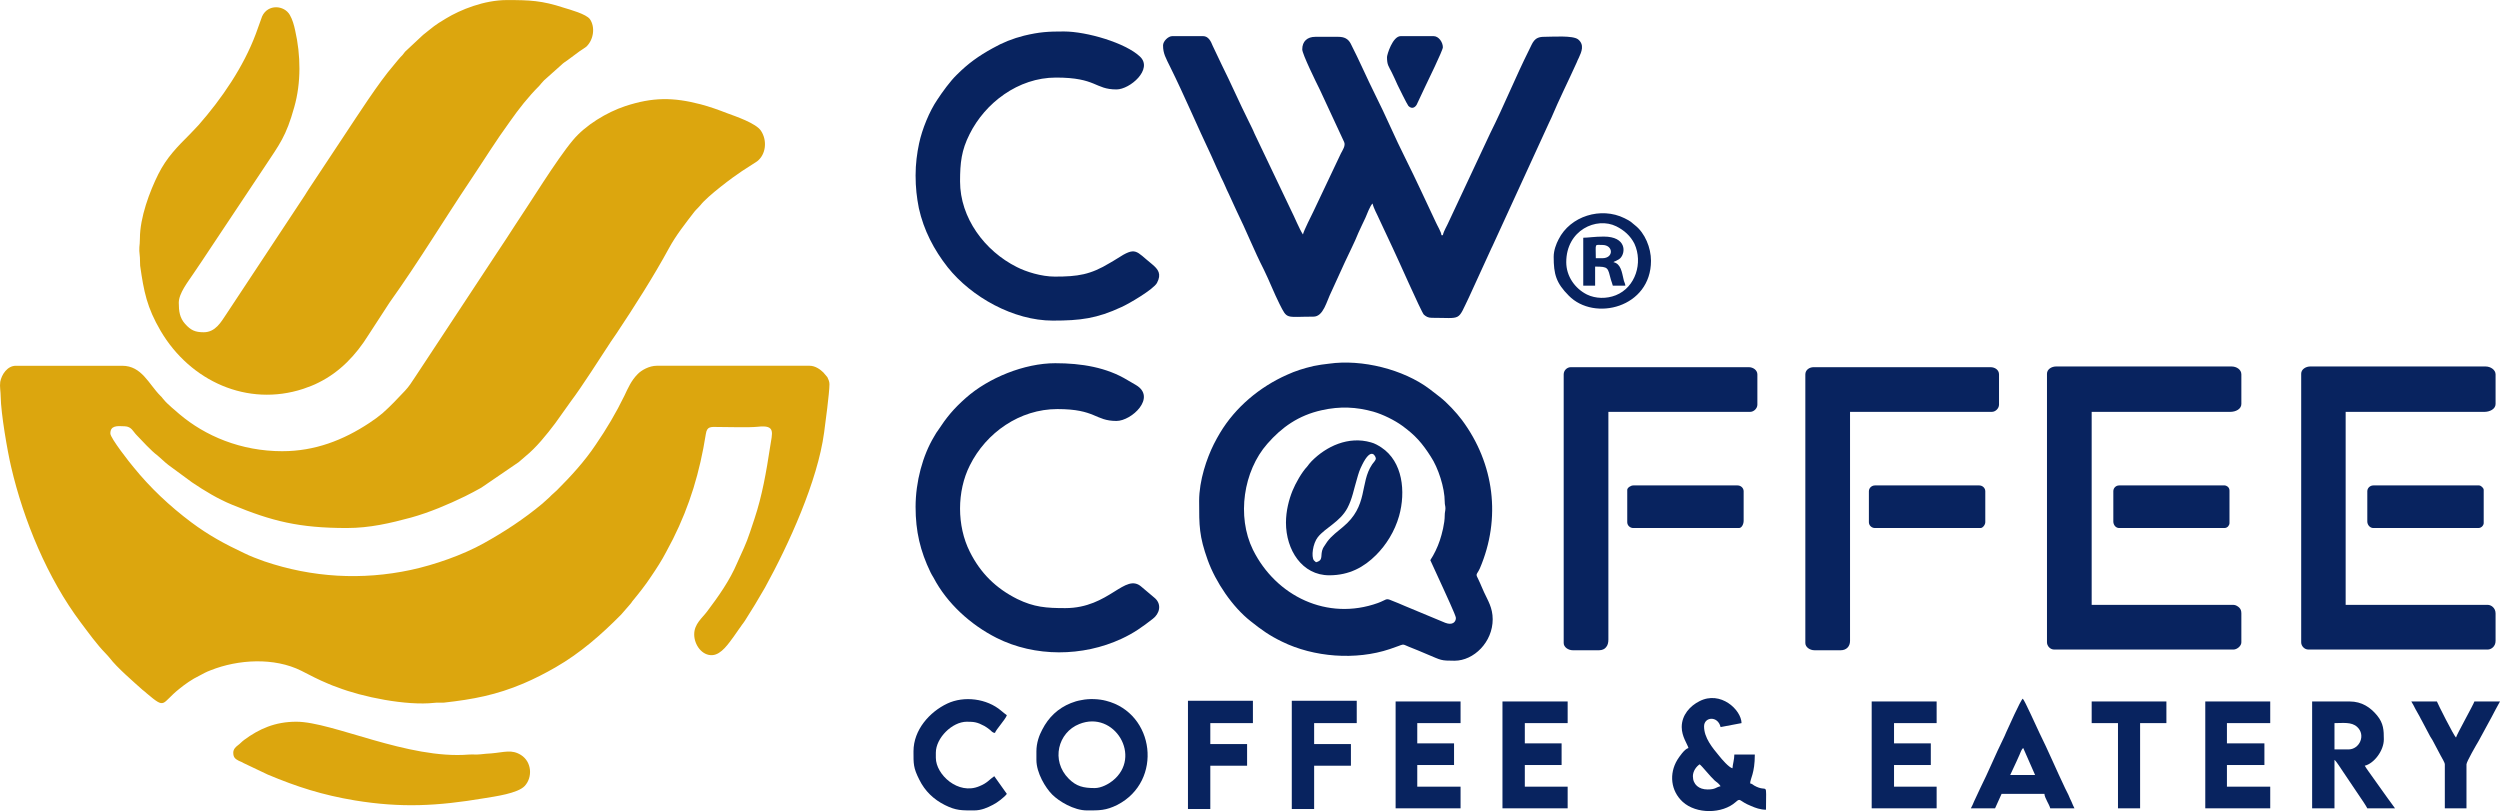 <?xml version="1.0" encoding="UTF-8"?>
<!DOCTYPE svg PUBLIC "-//W3C//DTD SVG 1.1//EN" "http://www.w3.org/Graphics/SVG/1.1/DTD/svg11.dtd">
<!-- Creator: CorelDRAW 2021 (64-Bit) -->
<svg xmlns="http://www.w3.org/2000/svg" xml:space="preserve" width="1541px" height="500px" version="1.1" style="shape-rendering:geometricPrecision; text-rendering:geometricPrecision; image-rendering:optimizeQuality; fill-rule:evenodd; clip-rule:evenodd"
viewBox="0 0 107.39 34.84"
 xmlns:xlink="http://www.w3.org/1999/xlink"
 xmlns:xodm="http://www.corel.com/coreldraw/odm/2003">
 <defs>
  <style type="text/css">
   <![CDATA[
    .fil1 {fill:#08235F}
    .fil0 {fill:#DCA60E}
   ]]>
  </style>
 </defs>
 <g id="Layer_x0020_1">
  <g id="_1287135058560">
   <path class="fil0" d="M12.13 19.38c-1.79,0 -3.32,-0.66 -4.42,-1.59 -0.17,-0.15 -0.53,-0.44 -0.67,-0.62 -0.07,-0.07 -0.07,-0.1 -0.15,-0.17 -0.5,-0.5 -0.8,-1.29 -1.64,-1.29l-4.57 0c-0.36,0 -0.61,0.37 -0.67,0.69 -0.03,0.21 0.02,0.42 0.02,0.64 0.01,0.72 0.29,2.35 0.45,3.02 0.53,2.28 1.56,4.78 2.99,6.68 0.34,0.45 0.68,0.93 1.07,1.33 0.07,0.08 0.11,0.11 0.17,0.19 0.31,0.41 1.02,1.02 1.41,1.37 0.06,0.05 0.12,0.09 0.18,0.15 0.84,0.71 0.61,0.44 1.4,-0.19 0.26,-0.21 0.54,-0.41 0.87,-0.57 0.17,-0.09 0.29,-0.16 0.48,-0.23 1.18,-0.47 2.73,-0.56 3.89,0.02 0.37,0.19 0.75,0.39 1.14,0.55 0.14,0.06 0.26,0.11 0.41,0.16 1.08,0.42 2.96,0.8 4.16,0.67 0.14,-0.02 0.28,0 0.42,-0.01 1.26,-0.14 2.25,-0.33 3.41,-0.82 0.47,-0.2 0.94,-0.44 1.39,-0.7 1.06,-0.61 1.96,-1.4 2.81,-2.26l0.4 -0.46c0.05,-0.05 0.04,-0.06 0.08,-0.11 0.28,-0.34 0.56,-0.69 0.81,-1.07 0.23,-0.34 0.46,-0.69 0.65,-1.06l0.29 -0.55c0.72,-1.44 1.15,-2.87 1.41,-4.51 0.05,-0.32 0.19,-0.31 0.54,-0.3 0.43,0 1.31,0.03 1.69,-0.01 0.79,-0.09 0.62,0.26 0.53,0.87 -0.16,1.05 -0.34,2.09 -0.67,3.08l-0.19 0.57c-0.18,0.55 -0.34,0.84 -0.55,1.32 -0.32,0.76 -0.81,1.45 -1.3,2.1 -0.21,0.28 -0.55,0.53 -0.55,0.98 0,0.45 0.34,0.92 0.78,0.89 0.39,-0.02 0.71,-0.52 0.92,-0.8 0.08,-0.11 0.15,-0.21 0.23,-0.33 0.05,-0.06 0.07,-0.1 0.12,-0.17 0.05,-0.07 0.08,-0.1 0.13,-0.18l0.43 -0.69c0.15,-0.25 0.28,-0.47 0.43,-0.73 1.03,-1.87 2.26,-4.58 2.54,-6.66 0.05,-0.37 0.23,-1.71 0.23,-2.08 0,-0.12 -0.05,-0.21 -0.09,-0.3l-0.17 -0.2c-0.13,-0.13 -0.35,-0.29 -0.59,-0.29l-6.57 0c-0.32,0 -0.66,0.19 -0.82,0.36 -0.27,0.27 -0.41,0.59 -0.57,0.93 -0.36,0.74 -0.77,1.43 -1.23,2.1 -0.48,0.72 -1.07,1.36 -1.67,1.96 -0.11,0.11 -0.2,0.17 -0.31,0.29l-0.31 0.28c-0.79,0.66 -1.63,1.21 -2.53,1.71 -0.9,0.5 -2.1,0.92 -3.12,1.14 -2.1,0.45 -4.24,0.33 -6.3,-0.37 -0.28,-0.1 -0.6,-0.22 -0.86,-0.35 -0.85,-0.4 -1.53,-0.77 -2.28,-1.33 -0.92,-0.69 -1.76,-1.48 -2.48,-2.37 -0.13,-0.15 -0.99,-1.24 -0.99,-1.44 0,-0.34 0.27,-0.33 0.62,-0.31 0.29,0.01 0.36,0.23 0.5,0.37 0.23,0.24 0.65,0.7 0.9,0.88 0.17,0.14 0.3,0.28 0.47,0.41l1.02 0.75c0.55,0.37 1.11,0.71 1.72,0.96 1.72,0.71 2.88,1 4.93,1 0.99,0 1.87,-0.21 2.76,-0.45 0.79,-0.22 1.59,-0.56 2.31,-0.91 0.25,-0.13 0.46,-0.23 0.7,-0.37l1.61 -1.1c0.1,-0.08 0.19,-0.17 0.29,-0.25 0.47,-0.38 0.91,-0.93 1.28,-1.42l0.67 -0.94c0.47,-0.62 1.27,-1.88 1.73,-2.58 0.08,-0.12 0.14,-0.21 0.22,-0.32 0.76,-1.14 1.62,-2.49 2.26,-3.67 0.31,-0.57 0.7,-1.06 1.1,-1.58 0.09,-0.11 0.16,-0.16 0.26,-0.28 0.3,-0.39 1.41,-1.22 1.78,-1.46l0.65 -0.42c0.39,-0.3 0.44,-0.9 0.17,-1.31 -0.21,-0.33 -1.11,-0.63 -1.46,-0.76 -0.36,-0.14 -0.75,-0.28 -1.13,-0.38 -1.19,-0.31 -2.07,-0.31 -3.25,0.08 -0.78,0.26 -1.7,0.81 -2.24,1.46 -0.7,0.83 -1.88,2.76 -2.49,3.66 -0.26,0.4 -0.51,0.79 -0.78,1.19l-3.13 4.75c-0.13,0.2 -0.25,0.38 -0.39,0.59 -0.14,0.21 -0.25,0.39 -0.42,0.57 -0.31,0.33 -0.63,0.67 -0.97,0.97 -0.18,0.15 -0.37,0.29 -0.57,0.42 -1.12,0.74 -2.34,1.21 -3.73,1.21z"/>
   <path class="fil0" d="M8.75 14.27c-0.36,0 -0.55,-0.08 -0.8,-0.36 -0.23,-0.26 -0.27,-0.54 -0.27,-0.91 0,-0.4 0.39,-0.89 0.63,-1.25 0.27,-0.39 0.51,-0.76 0.77,-1.15l2.29 -3.44c0.64,-0.97 0.92,-1.3 1.27,-2.56 0.3,-1.05 0.28,-2.24 0.04,-3.29 -0.05,-0.24 -0.12,-0.48 -0.23,-0.67 -0.24,-0.42 -0.94,-0.48 -1.19,0.06l-0.27 0.75c-0.53,1.42 -1.46,2.78 -2.46,3.92l-0.37 0.39c-0.54,0.54 -1,1 -1.36,1.72 -0.37,0.74 -0.79,1.86 -0.79,2.76 0,0.38 -0.06,0.33 0,0.82 0.01,0.12 0,0.23 0.01,0.35 0.16,1.12 0.29,1.79 0.88,2.8 1.27,2.16 3.73,3.28 6.13,2.49 0.23,-0.08 0.45,-0.16 0.66,-0.27 0.91,-0.45 1.6,-1.18 2.13,-2.03l0.91 -1.4c1.29,-1.81 2.3,-3.5 3.5,-5.29 0.59,-0.88 1.04,-1.62 1.68,-2.5 0.38,-0.54 0.78,-1.05 1.25,-1.52 0.08,-0.09 0.12,-0.15 0.21,-0.24l0.74 -0.66c0.09,-0.09 0.16,-0.13 0.26,-0.2l0.54 -0.4c0.09,-0.06 0.19,-0.12 0.28,-0.19 0.32,-0.31 0.38,-0.85 0.15,-1.18 -0.16,-0.22 -0.86,-0.41 -1.12,-0.49 -0.94,-0.31 -1.47,-0.33 -2.44,-0.33 -0.99,0 -2.01,0.42 -2.62,0.79 -0.52,0.31 -0.52,0.34 -0.99,0.71l-0.77 0.72c-0.05,0.06 -0.05,0.07 -0.1,0.13 -0.08,0.09 -0.12,0.12 -0.2,0.22l-0.19 0.23c-0.65,0.75 -1.55,2.16 -2.11,3l-1.53 2.31c-0.07,0.1 -0.11,0.18 -0.17,0.27l-3.39 5.13c-0.21,0.31 -0.45,0.76 -0.96,0.76z"/>
   <path class="fil1" d="M49.96 1.95c0,0.35 0.12,0.54 0.31,0.93 0.6,1.21 1.17,2.56 1.76,3.8l0.25 0.56c0.07,0.13 0.11,0.24 0.17,0.37 0.07,0.13 0.11,0.23 0.17,0.36 0.06,0.13 0.1,0.24 0.16,0.35 0.06,0.12 0.11,0.25 0.17,0.37 0.06,0.12 0.11,0.25 0.17,0.37 0.41,0.83 0.75,1.7 1.17,2.52 0.24,0.49 0.43,0.99 0.67,1.47 0.35,0.69 0.25,0.55 1.46,0.55 0.43,0 0.56,-0.65 0.77,-1.07l0.58 -1.27c0.19,-0.42 0.41,-0.83 0.58,-1.26 0.1,-0.23 0.2,-0.42 0.3,-0.64 0.06,-0.14 0.21,-0.54 0.31,-0.62 0.05,0.22 0.19,0.45 0.28,0.66l0.59 1.26c0.19,0.39 1.21,2.71 1.33,2.85 0.09,0.08 0.18,0.14 0.34,0.14 1.32,0 1.09,0.17 1.6,-0.88l0.92 -2.01c0.03,-0.08 0.06,-0.12 0.09,-0.19l2.44 -5.32c0.03,-0.07 0.06,-0.12 0.09,-0.19 0.34,-0.81 0.73,-1.58 1.09,-2.38 0.03,-0.07 0.05,-0.13 0.09,-0.2 0.12,-0.26 0.25,-0.56 -0.03,-0.79 -0.23,-0.18 -1.09,-0.11 -1.47,-0.11 -0.43,0 -0.48,0.26 -0.63,0.55 -0.59,1.18 -1.08,2.4 -1.67,3.58l-1.79 3.82c-0.07,0.17 -0.21,0.38 -0.25,0.57l-0.06 0c-0.01,-0.14 -0.18,-0.41 -0.24,-0.55 -0.43,-0.91 -0.85,-1.83 -1.3,-2.73 -0.46,-0.91 -0.85,-1.85 -1.31,-2.76 -0.36,-0.72 -0.68,-1.47 -1.05,-2.19 -0.11,-0.21 -0.28,-0.29 -0.53,-0.29l-0.99 0c-0.34,0 -0.56,0.19 -0.56,0.54 0,0.2 0.6,1.42 0.76,1.74l1.04 2.24c0.07,0.16 -0.07,0.35 -0.14,0.49l-1.17 2.47c-0.08,0.17 -0.42,0.83 -0.46,1.01 -0.15,-0.22 -0.37,-0.77 -0.52,-1.06l-1.56 -3.27c-0.08,-0.2 -0.16,-0.34 -0.25,-0.53 -0.4,-0.8 -0.76,-1.63 -1.16,-2.43l-0.39 -0.82c-0.07,-0.18 -0.18,-0.41 -0.41,-0.41l-1.32 0c-0.18,0 -0.4,0.22 -0.4,0.4z"/>
   <path class="fil1" d="M61.44 24.06l0.56 1.22c0.05,0.12 0.54,1.16 0.54,1.26 0,0.18 -0.15,0.33 -0.46,0.21l-1.73 -0.72c-0.2,-0.09 -0.38,-0.16 -0.58,-0.24 -0.25,-0.11 -0.2,-0.03 -0.58,0.11 -2.17,0.78 -4.38,-0.29 -5.37,-2.29 -0.7,-1.43 -0.41,-3.38 0.62,-4.55 0.62,-0.71 1.34,-1.22 2.33,-1.44 0.8,-0.18 1.5,-0.14 2.22,0.06 0.42,0.12 0.92,0.37 1.25,0.61 0.56,0.41 0.85,0.74 1.22,1.32 0.32,0.48 0.6,1.34 0.6,1.94 0,0.15 0.03,0.17 0.03,0.28 0,0.12 -0.03,0.16 -0.03,0.31 0,0.34 -0.12,0.8 -0.21,1.07 -0.1,0.3 -0.25,0.61 -0.41,0.85zm-9.93 -2.54c0,1.07 0,1.51 0.37,2.54 0.34,0.94 1.06,2.01 1.84,2.62 0.45,0.36 0.81,0.62 1.35,0.88 1.36,0.67 3.17,0.81 4.63,0.32 0.7,-0.23 0.47,-0.24 0.82,-0.1 0.28,0.11 0.52,0.21 0.8,0.33 0.6,0.25 0.56,0.27 1.16,0.27 0.83,0 1.64,-0.8 1.64,-1.78 0,-0.5 -0.21,-0.81 -0.37,-1.16 -0.04,-0.09 -0.07,-0.16 -0.11,-0.25 -0.04,-0.09 -0.07,-0.17 -0.12,-0.27 -0.16,-0.31 -0.09,-0.2 0.05,-0.51 0.92,-2.15 0.62,-4.5 -0.77,-6.37 -0.24,-0.32 -0.63,-0.74 -0.95,-0.99l-0.44 -0.34c-1.13,-0.85 -2.91,-1.29 -4.32,-1.09 -0.25,0.03 -0.42,0.05 -0.66,0.1 -0.43,0.1 -0.78,0.21 -1.15,0.38 -1.17,0.52 -2.21,1.39 -2.87,2.49 -0.1,0.16 -0.17,0.3 -0.27,0.49 -0.3,0.6 -0.63,1.55 -0.63,2.44z"/>
   <path class="fil1" d="M87.93 16.05l0 11.54c0,0.16 0.14,0.31 0.31,0.31l7.7 0c0.15,0 0.34,-0.15 0.34,-0.31l0 -1.24c0,-0.12 -0.03,-0.19 -0.09,-0.25 -0.05,-0.05 -0.15,-0.12 -0.25,-0.12l-6.09 0 0 -8.29 5.95 0c0.24,0 0.48,-0.12 0.48,-0.34l0 -1.27c0,-0.21 -0.21,-0.34 -0.42,-0.34l-7.54 0c-0.19,0 -0.39,0.12 -0.39,0.31z"/>
   <path class="fil1" d="M98.85 16.05l0 11.54c0,0.16 0.14,0.31 0.31,0.31l7.7 0c0.15,0 0.34,-0.13 0.34,-0.37l0 -1.18c0,-0.24 -0.19,-0.37 -0.34,-0.37l-6.1 0 0 -8.29 5.96 0c0.23,0 0.48,-0.12 0.48,-0.34l0 -1.27c0,-0.2 -0.22,-0.34 -0.43,-0.34l-7.53 0c-0.19,0 -0.39,0.12 -0.39,0.31z"/>
   <path class="fil1" d="M39.33 7.53c0,0.53 0.05,0.95 0.14,1.41 0.21,0.95 0.65,1.79 1.24,2.54 1.02,1.28 2.83,2.29 4.51,2.29 1.19,0 1.9,-0.09 2.95,-0.58 0.3,-0.13 1.38,-0.76 1.53,-1.04 0.2,-0.38 0.06,-0.58 -0.22,-0.81 -0.7,-0.56 -0.67,-0.77 -1.5,-0.23 -0.1,0.06 -0.19,0.12 -0.3,0.18 -0.84,0.51 -1.38,0.59 -2.37,0.59 -0.58,0 -1.24,-0.21 -1.63,-0.41 -1.38,-0.69 -2.44,-2.11 -2.44,-3.68 0,-0.8 0.06,-1.34 0.41,-2.03 0.66,-1.33 2.08,-2.43 3.71,-2.43 1.75,0 1.66,0.51 2.6,0.51 0.58,0 1.58,-0.87 1.01,-1.41 -0.62,-0.59 -2.29,-1.08 -3.27,-1.08 -0.68,0 -1.04,0.02 -1.71,0.18 -0.48,0.12 -0.93,0.3 -1.35,0.54 -0.6,0.33 -1.05,0.65 -1.54,1.14 -0.28,0.27 -0.62,0.74 -0.83,1.06 -0.35,0.51 -0.66,1.28 -0.79,1.89 -0.09,0.42 -0.15,0.88 -0.15,1.37z"/>
   <path class="fil1" d="M39.33 21.78c0,1.04 0.2,1.89 0.64,2.8 0.04,0.08 0.08,0.15 0.13,0.23 0.58,1.11 1.6,2.03 2.71,2.59 1.65,0.83 3.7,0.81 5.36,0.04 0.54,-0.25 0.9,-0.51 1.35,-0.86 0.29,-0.22 0.39,-0.61 0.1,-0.88l-0.58 -0.49c-0.71,-0.64 -1.38,0.91 -3.28,0.91 -0.82,0 -1.34,-0.04 -2.06,-0.39 -0.92,-0.46 -1.58,-1.11 -2.04,-2.03 -0.56,-1.11 -0.56,-2.6 0,-3.71 0.7,-1.41 2.15,-2.42 3.76,-2.42 1.66,0 1.61,0.51 2.54,0.51 0.65,0 1.73,-1.01 0.84,-1.54l-0.36 -0.21c-0.9,-0.55 -1.98,-0.73 -3.11,-0.73 -1.33,0 -2.87,0.63 -3.84,1.49 -0.53,0.47 -0.82,0.82 -1.22,1.43 -0.07,0.09 -0.09,0.15 -0.15,0.24 -0.48,0.8 -0.79,1.92 -0.79,3.02z"/>
   <path class="fil1" d="M67.17 16.08l0 11.54c0,0.18 0.2,0.31 0.39,0.31l1.13 0c0.13,0 0.24,-0.05 0.3,-0.13 0.07,-0.08 0.1,-0.19 0.1,-0.33l0 -9.78 6.09 0c0.16,0 0.31,-0.15 0.31,-0.31l0 -1.3c0,-0.18 -0.18,-0.31 -0.37,-0.31l-7.64 0c-0.17,0 -0.31,0.14 -0.31,0.31z"/>
   <path class="fil1" d="M77.55 16.08l0 11.54c0,0.18 0.2,0.31 0.39,0.31l1.13 0c0.24,0 0.4,-0.16 0.4,-0.4l0 -9.84 6.09 0c0.16,0 0.31,-0.15 0.31,-0.31l0 -1.3c0,-0.19 -0.17,-0.31 -0.37,-0.31l-7.59 0c-0.19,0 -0.36,0.12 -0.36,0.31z"/>
   <path class="fil0" d="M10.02 32.33c0,0.21 0.09,0.27 0.24,0.35 0.08,0.03 0.14,0.06 0.21,0.1l1.03 0.49c1.26,0.53 2.36,0.88 3.74,1.11 2.01,0.33 3.57,0.24 5.54,-0.09 0.49,-0.08 1.46,-0.21 1.76,-0.53 0.35,-0.38 0.3,-1.04 -0.16,-1.33 -0.4,-0.25 -0.7,-0.12 -1.27,-0.07 -0.12,0.01 -0.34,0.02 -0.47,0.04 -0.17,0.02 -0.33,0 -0.49,0.01 -2.62,0.22 -5.87,-1.41 -7.42,-1.41 -0.92,0 -1.6,0.31 -2.24,0.78 -0.12,0.09 -0.17,0.16 -0.28,0.24 -0.08,0.06 -0.19,0.16 -0.19,0.31z"/>
   <path class="fil1" d="M56.53 24.15l-0.09 -0.08c-0.12,-0.16 -0.05,-0.72 0.17,-1 0.33,-0.41 0.95,-0.65 1.27,-1.25 0.21,-0.4 0.27,-0.79 0.41,-1.25 0.07,-0.25 0.11,-0.38 0.22,-0.6 0.41,-0.83 0.59,-0.34 0.59,-0.28 0,0.09 -0.11,0.18 -0.16,0.26 -0.54,0.8 -0.15,1.78 -1.26,2.69 -0.21,0.18 -0.48,0.37 -0.67,0.63 -0.04,0.07 -0.14,0.2 -0.18,0.28 -0.14,0.3 0.05,0.51 -0.3,0.6zm-1.29 -1.7c0,1.17 0.69,2.26 1.86,2.26 0.87,0 1.5,-0.36 2.01,-0.87 0.43,-0.43 0.8,-1.01 0.99,-1.68 0.29,-1.04 0.16,-2.33 -0.76,-2.94 -0.12,-0.08 -0.29,-0.18 -0.45,-0.22 -0.97,-0.28 -1.92,0.17 -2.55,0.81 -0.08,0.08 -0.12,0.14 -0.19,0.23 -0.23,0.24 -0.5,0.72 -0.63,1.04 -0.15,0.37 -0.28,0.86 -0.28,1.37z"/>
   <path class="fil1" d="M47.03 33.85c-0.49,0 -0.79,-0.07 -1.12,-0.4 -0.78,-0.78 -0.46,-1.99 0.45,-2.35 1.51,-0.61 2.73,1.41 1.43,2.44 -0.16,0.13 -0.48,0.31 -0.76,0.31zm-2.51 -1.58l0 0.37c0,0.56 0.39,1.2 0.68,1.49 0.29,0.29 0.93,0.68 1.49,0.68 0.53,0 0.81,0.01 1.31,-0.24 1.97,-1.02 1.61,-3.94 -0.49,-4.47 -0.3,-0.08 -0.72,-0.1 -1.05,-0.03 -0.18,0.03 -0.31,0.07 -0.46,0.13 -0.55,0.22 -0.96,0.61 -1.23,1.14 -0.13,0.24 -0.25,0.57 -0.25,0.93z"/>
   <path class="fil1" d="M72.72 33.34c0,-0.22 0.15,-0.42 0.29,-0.51 0.1,0.07 0.47,0.54 0.65,0.7 0.11,0.09 0.17,0.12 0.25,0.24 -0.22,0.05 -0.21,0.14 -0.56,0.14 -0.37,0 -0.63,-0.21 -0.63,-0.57zm-0.48 -2.11c0,0.41 0.25,0.74 0.29,0.9 -0.17,0.04 -0.39,0.37 -0.48,0.51 -0.36,0.6 -0.28,1.33 0.23,1.8 0.59,0.54 1.71,0.52 2.28,0.01 0.22,-0.2 0.13,-0.04 0.66,0.17 0.18,0.08 0.4,0.16 0.64,0.16 0,-1.32 0.1,-0.69 -0.51,-1.04 -0.06,-0.04 -0.08,-0.07 -0.17,-0.09 0,-0.21 0.2,-0.42 0.2,-1.24l-0.88 0c0,0.21 -0.07,0.42 -0.08,0.59 -0.15,-0.03 -0.46,-0.39 -0.57,-0.53 -0.28,-0.34 -0.65,-0.77 -0.65,-1.27 0,-0.41 0.59,-0.47 0.71,0.03l0.9 -0.17c-0.01,-0.57 -0.9,-1.41 -1.81,-0.94 -0.4,0.2 -0.76,0.59 -0.76,1.11z"/>
   <path class="fil1" d="M100.88 32.19l-0.6 0 0 -1.13c0.36,0 0.73,-0.06 0.97,0.16 0.39,0.35 0.11,0.97 -0.37,0.97zm-1.56 2.53l0.96 0 0 -2.08c0.08,0.05 0.29,0.4 0.37,0.51l0.7 1.04c0.12,0.18 0.25,0.36 0.34,0.53l1.19 0c-0.1,-0.15 -0.21,-0.28 -0.32,-0.44l-0.82 -1.15c-0.06,-0.09 -0.11,-0.15 -0.16,-0.24 0.39,-0.09 0.82,-0.64 0.82,-1.13 0,-0.39 -0.01,-0.69 -0.29,-1.03 -0.28,-0.34 -0.65,-0.6 -1.18,-0.6l-1.61 0 0 4.59z"/>
   <polygon class="fil1" points="64.54,34.72 67.34,34.72 67.34,33.79 65.5,33.79 65.5,32.86 67.08,32.86 67.08,31.93 65.5,31.93 65.5,31.06 67.34,31.06 67.34,30.13 64.54,30.13 "/>
   <polygon class="fil1" points="80.4,34.72 83.19,34.72 83.19,33.79 81.36,33.79 81.36,32.86 82.94,32.86 82.94,31.93 81.36,31.93 81.36,31.06 83.19,31.06 83.19,30.13 80.4,30.13 "/>
   <polygon class="fil1" points="94.73,34.72 97.52,34.72 97.52,33.79 95.66,33.79 95.66,32.86 97.27,32.86 97.27,31.93 95.66,31.93 95.66,31.06 97.52,31.06 97.52,30.13 94.73,30.13 "/>
   <polygon class="fil1" points="59.95,34.72 62.74,34.72 62.74,33.79 60.88,33.79 60.88,32.86 62.46,32.86 62.46,31.93 60.88,31.93 60.88,31.06 62.74,31.06 62.74,30.13 59.95,30.13 "/>
   <path class="fil1" d="M90.78 21.1l0 1.3c0,0.14 0.1,0.28 0.25,0.28l4.52 0c0.16,0 0.22,-0.15 0.22,-0.2l0 -1.41c0,-0.16 -0.15,-0.22 -0.2,-0.22l-4.54 0c-0.14,0 -0.25,0.11 -0.25,0.25z"/>
   <path class="fil1" d="M101.69 21.1l0 1.3c0,0.14 0.11,0.28 0.26,0.28l4.51 0c0.16,0 0.23,-0.15 0.23,-0.2l0 -1.44c0,-0.08 -0.12,-0.19 -0.2,-0.19l-4.54 0c-0.14,0 -0.26,0.11 -0.26,0.25z"/>
   <path class="fil1" d="M69.9 21.04l0 1.39c0,0.14 0.12,0.25 0.26,0.25l4.54 0c0.12,0 0.2,-0.17 0.2,-0.31l0 -1.27c0,-0.14 -0.12,-0.25 -0.26,-0.25l-4.48 0c-0.11,0 -0.26,0.1 -0.26,0.19z"/>
   <path class="fil1" d="M80.28 21.1l0 1.33c0,0.14 0.12,0.25 0.26,0.25l4.54 0c0.09,0 0.2,-0.14 0.2,-0.25l0 -1.33c0,-0.14 -0.12,-0.25 -0.26,-0.25l-4.48 0c-0.14,0 -0.26,0.11 -0.26,0.25z"/>
   <path class="fil1" d="M39.24 32.27c0,0.54 -0.01,0.71 0.25,1.22 0.24,0.49 0.62,0.85 1.1,1.09 0.48,0.24 0.72,0.23 1.25,0.23 0.32,0 0.58,-0.12 0.81,-0.24 0.17,-0.08 0.5,-0.33 0.6,-0.47l-0.54 -0.76c-0.21,0.14 -0.29,0.29 -0.64,0.43 -0.91,0.39 -1.87,-0.5 -1.87,-1.22l0 -0.22c0,-0.63 0.7,-1.33 1.33,-1.33 0.32,0 0.45,0.02 0.75,0.18 0.09,0.05 0.14,0.09 0.22,0.15 0.09,0.06 0.11,0.14 0.24,0.15 0.04,-0.14 0.46,-0.59 0.51,-0.76 -0.09,-0.06 -0.15,-0.12 -0.24,-0.19 -0.62,-0.53 -1.6,-0.65 -2.32,-0.31 -0.76,0.36 -1.45,1.13 -1.45,2.05z"/>
   <path class="fil1" d="M86.91 32.13l0.51 1.16 -1.07 0 0.27 -0.58c0.05,-0.12 0.08,-0.18 0.13,-0.29 0.05,-0.11 0.08,-0.23 0.16,-0.29zm-2.25 2.59l1.04 0 0.28 -0.62 1.84 0c0.01,0.18 0.21,0.45 0.25,0.62l1.04 0c-0.05,-0.09 -0.08,-0.18 -0.13,-0.29 -0.05,-0.11 -0.08,-0.16 -0.13,-0.29 -0.05,-0.11 -0.09,-0.17 -0.14,-0.28 -0.35,-0.73 -0.75,-1.67 -1.1,-2.37 -0.12,-0.24 -0.63,-1.4 -0.72,-1.48 -0.1,0.07 -0.62,1.25 -0.71,1.44 -0.05,0.12 -0.09,0.21 -0.14,0.31 -0.3,0.6 -0.66,1.47 -0.96,2.06l-0.28 0.6c-0.04,0.11 -0.09,0.2 -0.14,0.3z"/>
   <polygon class="fil1" points="55.49,34.75 56.45,34.75 56.45,32.89 58.03,32.89 58.03,31.96 56.45,31.96 56.45,31.06 58.28,31.06 58.28,30.1 55.49,30.1 "/>
   <polygon class="fil1" points="51.03,34.75 51.99,34.75 51.99,32.89 53.57,32.89 53.57,31.96 51.99,31.96 51.99,31.06 53.82,31.06 53.82,30.1 51.03,30.1 "/>
   <path class="fil1" d="M105.02 32.83l0 1.89 0.93 0 0 -1.89c0,-0.11 0.43,-0.85 0.52,-1l0.56 -1.03c0.11,-0.22 0.24,-0.45 0.36,-0.67l-1.1 0c-0.03,0.12 -0.75,1.4 -0.79,1.55 -0.09,-0.07 -0.79,-1.46 -0.82,-1.55l-1.1 0c0.07,0.11 0.12,0.21 0.18,0.33l0.18 0.32c0.04,0.07 0.05,0.11 0.09,0.17l0.36 0.68c0.04,0.07 0.06,0.09 0.1,0.16l0.36 0.68c0.04,0.08 0.17,0.28 0.17,0.36z"/>
   <polygon class="fil1" points="89.85,31.06 90.98,31.06 90.98,34.72 91.93,34.72 91.93,31.06 93.06,31.06 93.06,30.13 89.85,30.13 "/>
   <path class="fil1" d="M67.28 11.26c0,-1.38 1.3,-1.96 2.15,-1.54 0.34,0.17 0.61,0.41 0.78,0.75 0.37,0.81 0.05,1.87 -0.8,2.21 -0.4,0.16 -0.87,0.15 -1.24,-0.03 -0.52,-0.26 -0.89,-0.79 -0.89,-1.39zm-0.54 -0.23c0,0.74 0.1,1.12 0.65,1.67 1.1,1.12 3.53,0.51 3.53,-1.5 0,-0.56 -0.26,-1.19 -0.68,-1.52 -0.2,-0.16 -0.16,-0.16 -0.46,-0.31 -1.01,-0.5 -2.33,-0.09 -2.83,0.91 -0.1,0.19 -0.21,0.47 -0.21,0.75z"/>
   <path class="fil1" d="M59.58 2.45c0,0.34 0.07,0.39 0.2,0.65 0.09,0.19 0.17,0.35 0.25,0.54 0.04,0.08 0.41,0.84 0.47,0.91 0.17,0.17 0.33,0.04 0.39,-0.13l0.32 -0.68c0.1,-0.21 0.77,-1.58 0.77,-1.71 0,-0.22 -0.18,-0.48 -0.4,-0.48l-1.41 0c-0.35,0 -0.59,0.8 -0.59,0.9z"/>
   <path class="fil1" d="M68.83 11.09l-0.28 0c0,-0.66 -0.07,-0.57 0.28,-0.57 0.48,0 0.5,0.57 0,0.57zm-0.82 -0.88l0 2.06 0.51 0 0 -0.82c0.58,0 0.54,0.04 0.68,0.57 0.03,0.1 0.06,0.16 0.08,0.25l0.54 0c-0.01,-0.11 -0.06,-0.16 -0.08,-0.28 -0.07,-0.29 -0.11,-0.66 -0.43,-0.73 0.01,-0.01 0.02,-0.02 0.02,-0.02l0.05 -0.02c0.04,-0.02 0.05,-0.02 0.08,-0.04 0.05,-0.02 0.11,-0.06 0.14,-0.09 0.24,-0.24 0.27,-0.93 -0.71,-0.93 -0.39,0 -0.68,0.05 -0.88,0.05z"/>
  </g>
 </g>
</svg>
